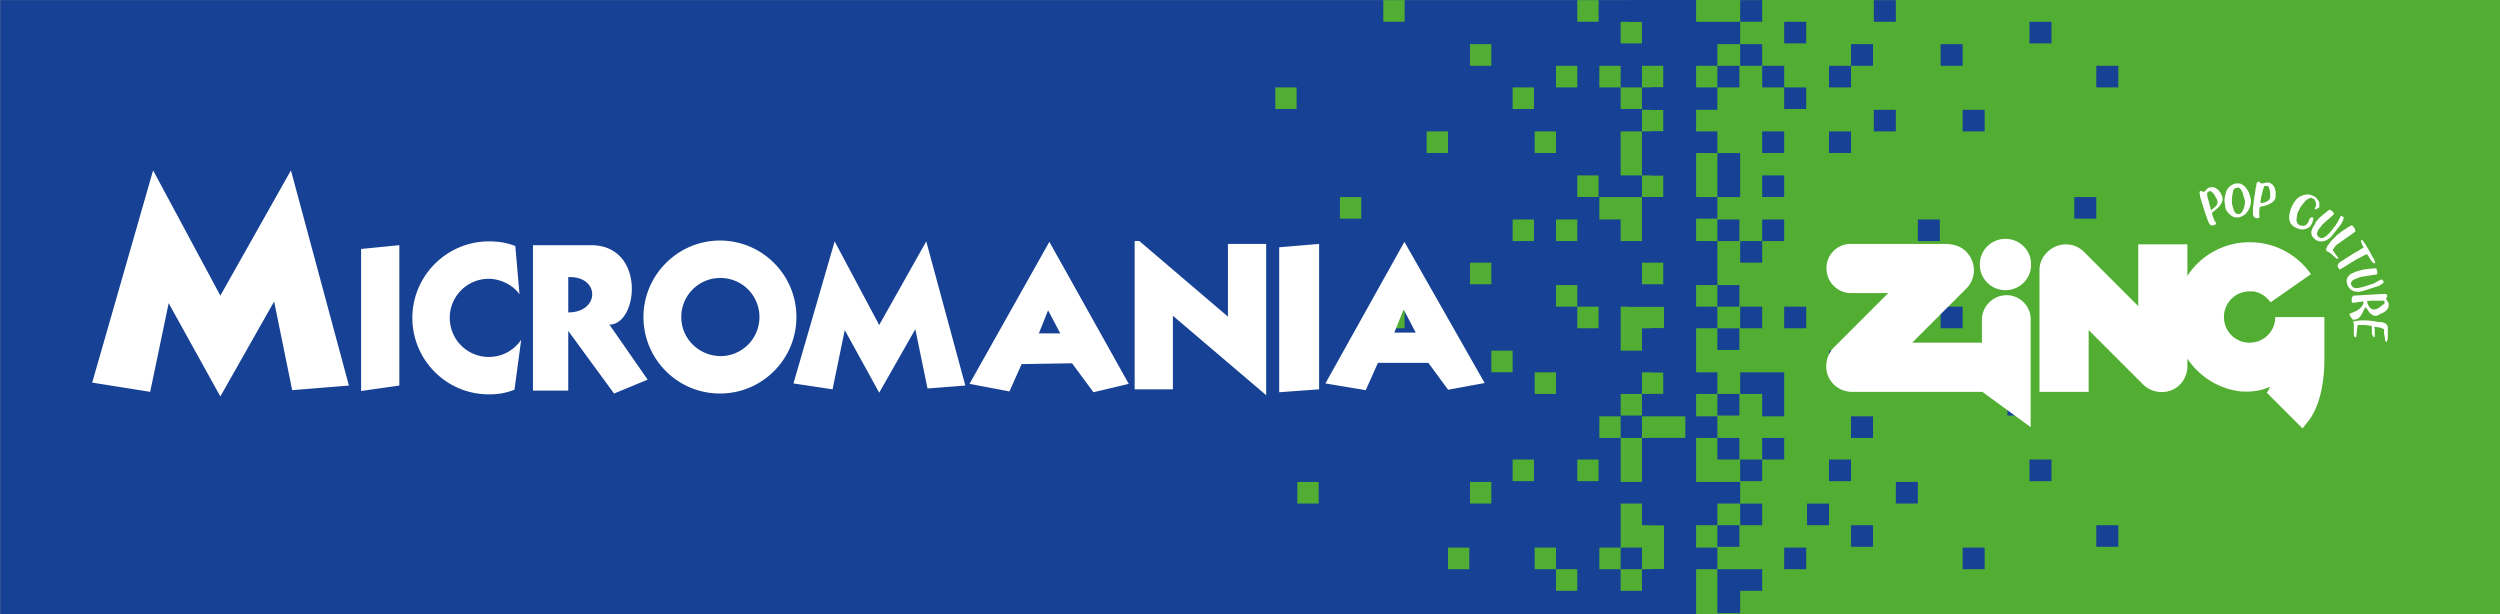 <svg xmlns:dc="http://purl.org/dc/elements/1.1/" xmlns:cc="http://creativecommons.org/ns#" xmlns:rdf="http://www.w3.org/1999/02/22-rdf-syntax-ns#" xmlns:svg="http://www.w3.org/2000/svg" xmlns="http://www.w3.org/2000/svg" xmlns:sodipodi="http://sodipodi.sourceforge.net/DTD/sodipodi-0.dtd" xmlns:inkscape="http://www.inkscape.org/namespaces/inkscape" width="512.63mm" height="125.909mm" viewBox="0 0 512.63 125.909" id="svg8" inkscape:version="0.92.4 (5da689c313, 2019-01-14)" sodipodi:docname="Micromania-Zing.svg"><rect x="0" y="0" width="512.63" height="125.909" fill="#808080" stroke="none"/><defs id="defs2"></defs><g inkscape:label="Calque 1" inkscape:groupmode="layer" id="layer1" transform="translate(174.672,-95.706)"><g id="g1509" transform="matrix(7.384,0,0,7.384,-2389.369,-1077.711)"><g id="g1492"><path style="opacity:1;fill:#52ae32;fill-opacity:1;stroke:none;stroke-width:3.882;stroke-linecap:round;stroke-linejoin:round;stroke-miterlimit:4;stroke-dasharray:none;stroke-opacity:1;paint-order:stroke fill markers" d="m 347.032,158.917 h 22.333 v 17.052 h -22.333 z" id="rect1362" inkscape:connector-curvature="0" sodipodi:nodetypes="ccccc"></path><path style="opacity:1;fill:#164194;fill-opacity:1;stroke:none;stroke-width:5.568;stroke-linecap:round;stroke-linejoin:round;stroke-miterlimit:4;stroke-dasharray:none;stroke-opacity:1;paint-order:stroke fill markers" d="m 299.939,158.917 h 47.093 v 17.052 h -47.093 z" id="rect1362-5" inkscape:connector-curvature="0" sodipodi:nodetypes="ccccc"></path></g><g transform="translate(157.046,31.913)" id="g1170-9"><g transform="matrix(0.283,0,0,0.283,178.276,127.475)" id="g840-3-3" style="fill:#52ae32;fill-opacity:1;fill-rule:nonzero"><path style="fill:#52ae32;fill-opacity:1" id="path838-3-9" d="m 36.065,4.779 h 2.09 v 2.12 h -2.09 z m 0,4.318 h 2.09 v 2.12 h -2.09 z m 0,6.44 h 2.09 v 2.12 h -2.09 z m -2.09,-4.319 v 4.319 h 2.09 v -4.319 z m 0,-4.318 h 2.09 v 2.12 h -2.09 z m 0,-6.44 h 2.09 v 2.12 h -2.09 z m -2.09,4.319 h 2.09 v 2.12 h -2.09 z m 2.09,12.879 h -2.09 v 2.197 h 2.09 v 2.122 h 2.09 v -4.319 z m 2.09,6.44 h 2.09 v 2.12 h -2.09 z m 0,10.759 h 2.09 v 2.12 h -2.09 z m 0,4.318 h 4.255 v 2.12 h -4.255 z m -2.09,15.002 h 2.09 v 2.12 h -2.09 z m -2.09,-2.122 h 2.09 v 2.12 h -2.09 z m -6.345,0 h 2.09 v 2.12 h -2.09 z m 2.09,2.122 h 2.09 v 2.12 H 27.63 Z M 17.031,52.055 h 2.09 v 2.12 h -2.09 z m 2.164,-6.44 h 2.09 v 2.12 h -2.09 z m 4.181,-2.197 h 2.09 v 2.12 h -2.09 z m 2.164,-8.561 h 2.09 v 2.12 h -2.09 z m -4.254,-2.122 h 2.09 v 2.12 h -2.09 z m 8.434,-4.318 h 2.09 v 2.12 h -2.09 z m -2.09,-2.121 h 2.09 v 2.12 h -2.09 z m -8.435,-2.198 h 2.09 v 2.12 h -2.09 z m 4.181,-4.242 h 2.09 v 2.12 h -2.09 z m 4.254,0 h 2.09 v 2.12 h -2.09 z m 2.09,-4.319 h 2.09 v 2.12 h -2.09 z m -4.18,-4.318 h 2.09 v 2.12 h -2.09 z m 2.09,-6.44 h 2.09 v 2.12 H 27.63 Z M 23.376,6.9 h 2.09 v 2.12 h -2.09 z M 19.195,2.657 h 2.09 v 2.12 h -2.09 z m -8.509,-4.318 h 2.09 v 2.12 h -2.09 z M 0.086,6.9 h 2.09 v 2.12 h -2.09 z m 14.855,4.319 h 2.09 v 2.12 h -2.09 z m -8.51,6.44 h 2.09 v 2.12 H 6.431 Z M 29.72,-1.661 h 2.09 v 2.12 H 29.72 Z M 10.686,28.417 h 2.09 v 2.12 h -2.09 z M 2.251,45.615 h 2.09 v 2.12 h -2.09 z m 33.815,4.243 v -2.122 h -2.09 v 4.319 h 2.09 v 2.121 h 2.164 v -4.318 z m -6.346,-6.44 h 2.09 v 2.12 h -2.09 z m 4.255,-2.121 v 4.318 h 2.09 v -4.318 z m 0,-4.319 h 2.09 v 2.12 h -2.09 z m -2.09,2.197 h 2.09 v 2.12 h -2.09 z m 4.181,-10.758 h -2.09 v 4.318 h 2.09 v -2.197 h 2.164 v -2.121 z" inkscape:connector-curvature="0"></path></g><g transform="matrix(0.283,0,0,0.283,178.276,127.475)" id="g848-1-2" style="fill:#164194;fill-opacity:1;fill-rule:nonzero"><path sodipodi:nodetypes="cccccccccccccccccccccccccccccccccccccccccccccccccccccccccccccccccccccccccccccccccccccccccccccccccccccccccccccccccccc" style="fill:#164194;fill-opacity:1" id="path842-3-0" d="m 45.705,-1.661 2.16,-3.328e-4 V 0.459 h -2.16 z m -2.237,6.44 h 2.16 v 2.12 h -2.16 z m 4.397,0 h 2.16 v 2.12 h -2.16 z m 2.16,2.121 h 2.16 v 2.12 h -2.16 z m 4.396,4.319 h 2.16 v 2.12 h -2.16 z m -6.556,0 h 2.16 v 2.12 h -2.16 z M 58.818,9.097 h 2.16 v 2.12 h -2.16 z m 8.717,0 h 2.16 v 2.12 h -2.16 z M 54.421,4.779 h 2.16 v 2.12 h -2.16 z m 2.16,-2.122 h 2.16 v 2.12 h -2.16 z M 43.468,13.34 v 4.318 h 2.237 V 13.34 Z m -2.16,4.319 h 2.16 v 2.12 h -2.16 z m -2.159,2.196 v -2.197 h -2.237 v 4.319 h 4.397 v -2.122 z m 4.319,6.441 h 2.16 v 2.12 h -2.16 z m -2.16,2.121 h 2.16 v 2.12 h -2.16 z m -2.159,2.121 h -2.237 v 4.319 h 4.397 v -4.319 z m 2.159,4.319 h 2.16 v 2.12 h -2.16 z m 2.16,2.121 h 2.16 v 2.12 h -2.16 z m -2.16,2.197 h 2.16 v 2.12 h -2.16 z m 2.16,2.122 h 2.16 v 2.12 h -2.16 z m 2.237,2.121 h 2.16 v 2.12 h -2.16 z m -2.237,2.197 h -2.16 v 4.243 h 2.16 v -2.122 h 2.237 v -2.121 z" inkscape:connector-curvature="0"></path><path style="fill:#164194;fill-opacity:1" id="path844-3-7" d="m 39.15,49.858 h 2.16 v 2.12 h -2.16 z m 2.158,2.197 h 2.16 v 2.12 h -2.16 z m -4.396,2.121 v 2.122 h 2.237 v 2.197 h 2.161 l -0.001,-4.319 z m 19.669,-4.318 h 2.16 v 2.12 h -2.16 z m -4.319,-2.121 h 2.16 v 2.12 h -2.16 z m 2.159,-4.319 h 2.16 v 2.12 h -2.16 z m 2.16,-4.243 h 2.16 v 2.12 h -2.16 z m 4.397,6.44 h 2.16 v 2.12 h -2.16 z m 6.557,6.44 h 2.16 v 2.12 h -2.16 z m 13.113,-2.197 h 2.16 v 2.12 h -2.16 z m -6.557,-6.44 h 2.16 v 2.12 h -2.16 z m -2.16,-6.44 h 2.16 v 2.12 h -2.16 z m -6.556,-8.561 h 2.16 v 2.12 h -2.16 z M 78.488,17.659 h 2.16 v 2.12 h -2.16 z M 50.025,52.055 h 2.16 v 2.12 h -2.16 z m -4.32,2.121 h -2.237 v 4.319 l 2.237,0.002 V 56.298 h 2.16 v -2.122 z m -2.237,-4.318 h 2.16 v 2.12 h -2.16 z m 2.237,-2.121 h 2.16 v 2.12 h -2.16 z m 2.16,-6.44 h 2.16 v 2.12 h -2.16 z M 36.912,36.978 h 4.397 v 2.12 h -4.397 z m 4.397,4.319 h -4.397 v 8.56 h 2.237 v -6.44 h 2.16 z m 6.556,-6.44 h -2.16 v 2.121 h 2.16 v 2.197 h 2.16 v -4.318 z m 6.556,-2.122 h 2.16 v 2.12 h -2.16 z M 43.468,30.538 h 2.16 v 2.12 h -2.16 z m 2.237,-2.121 h 2.16 v 2.12 h -2.16 z m 4.32,0 h 2.16 v 2.12 h -2.16 z m -8.716,-6.44 v 2.121 h -2.16 v 2.197 h -4.397 v 2.122 h 6.557 v -2.122 h 2.16 v -4.318 z m 2.159,-2.121 h 2.16 v 2.12 h -2.16 z m 2.237,2.121 h 2.16 v 2.12 h -2.16 z m 2.16,-2.121 h 2.16 v 2.12 h -2.16 z m 8.716,4.242 h 2.16 v 2.12 h -2.16 z m 6.557,-4.242 h 2.16 v 2.12 h -2.16 z M 47.865,15.537 h 2.16 v 2.12 h -2.16 z M 43.468,9.097 V 6.9 h -6.556 v 2.197 h 2.237 v 2.121 h -2.237 v 4.319 h 4.397 V 13.34 h 2.16 v -2.122 h -2.16 v -2.12 z m 0,-8.637 h -2.16 v -2.121 l -6.556,0.001 V 0.46 h 2.16 v 2.197 h 4.397 V 4.78 h 2.16 V 2.657 h 2.236 V 0.46 Z" inkscape:connector-curvature="0" sodipodi:nodetypes="cccccccccccccccccccccccccccccccccccccccccccccccccccccccccccccccccccccccccccccccccccccccccccccccccccccccccccccccccccccccccccccccccccccccccccccccccccccccccccccccccccccccccccccccccccccccccccccccccccccccccccccccccc"></path><path style="fill:#164194;fill-opacity:1" id="path846-0-9" d="m 45.705,2.657 h 2.16 v 2.12 h -2.16 z m 4.32,-2.197 h 2.16 v 2.12 h -2.16 z m 8.793,-2.121 h 2.16 v 2.12 h -2.16 z m 6.557,4.318 h 2.16 v 2.12 h -2.16 z M 74.091,0.46 h 2.16 v 2.12 h -2.16 z m 6.557,4.319 h 2.16 v 2.12 h -2.16 z" inkscape:connector-curvature="0"></path></g></g><g id="g823-0-2" transform="matrix(0.265,0,0,0.265,302.387,163.633)" style="fill:#ffffff;fill-opacity:1"><path id="path815-9-8" d="M 21.223,0.044 13.826,13.167 6.78,0.044 0.396,22.284 6.473,23.252 8.41,13.96 l 5.416,9.777 5.636,-9.953 1.893,9.292 5.944,-0.484 z m 11.36,7.839 -4.007,0.396 v 14.885 l 4.007,-0.572 z m 33.596,15.545 c 4.447,0 8.014,-3.61 8.014,-8.015 0,-4.447 -3.611,-8.015 -8.014,-8.015 -4.403,0 -8.014,3.612 -8.014,8.015 0,4.404 3.567,8.015 8.014,8.015 m -4.051,-8.015 a 4.087,4.087 0 0 1 4.095,-4.095 4.087,4.087 0 0 1 4.095,4.095 4.087,4.087 0 0 1 -4.095,4.096 c -2.29,-0.044 -4.095,-1.85 -4.095,-4.096" inkscape:connector-curvature="0" style="fill:#ffffff;fill-opacity:1"></path><path id="path817-8-9" d="m 50.284,11.23 v 3.699 c 3.346,0 3.346,-3.831 0,-3.7 z M 46.585,23.076 V 7.883 h 6.076 c 5.768,0 4.976,8.323 1.938,8.323 l 4.007,5.769 -3.523,1.453 -4.8,-6.561 V 23.12 H 46.585 Z M 73.884,22.371 78.2,7.486 l 4.668,8.764 4.931,-8.764 4.095,15.106 -3.963,0.308 -1.277,-6.21 -3.786,6.65 -3.61,-6.561 -1.278,6.209 z m 62.965,-5.328 h 2.246 l -1.277,-2.422 z m 1.057,-9.512 8.41,14.796 -3.831,0.705 -2.07,-2.818 h -5.283 l -1.277,2.862 -4.227,-0.705 z M 99.599,17.13 h 2.245 l -1.277,-2.421 -0.968,2.422 z m 1.1,-9.6 8.322,14.885 -3.698,0.881 -2.246,-3.038 -5.284,0.088 -1.277,2.862 -4.183,-0.793 8.367,-14.884 z m 22.721,0.22 v 15.854 l -9.775,-8.323 v 7.707 h -4.007 V 7.442 h 0.484 l 9.29,7.927 V 7.751 Z m 1.364,0.353 4.183,-0.352 v 15.237 l -4.183,0.308 z M 44.648,23.032 c -0.925,0.352 -1.674,0.484 -2.686,0.484 -4.447,0 -8.014,-3.61 -8.014,-8.015 0,-4.403 3.61,-8.015 8.014,-8.015 1.056,0 1.85,0.133 2.774,0.485 l 0.44,5.064 c -0.616,-0.925 -1.981,-1.63 -3.214,-1.63 a 4.087,4.087 0 0 0 -4.095,4.096 4.087,4.087 0 0 0 4.095,4.096 4.076,4.076 0 0 0 3.39,-1.806 z M 222.422,4.184 h 0.088 l 0.132,-0.132 c 0.176,-0.133 0.309,-0.265 0.397,-0.397 0.088,-0.132 0.088,-0.308 0.044,-0.484 0,-0.044 -0.044,-0.088 -0.044,-0.132 -0.044,-0.044 -0.088,-0.132 -0.133,-0.22 -0.044,-0.089 -0.088,-0.133 -0.132,-0.22 a 0.746,0.746 0 0 0 -0.176,-0.22 C 222.554,2.334 222.466,2.29 222.422,2.246 222.378,2.202 222.334,2.202 222.29,2.202 l -0.044,0.044 c -0.044,0 -0.044,0.044 -0.088,0.044 -0.044,0 -0.044,0.044 -0.088,0.044 0,0.044 -0.044,0.088 -0.044,0.176 0,0.088 0,0.176 0.044,0.308 0,0.133 0.044,0.22 0.088,0.353 0.044,0.132 0.044,0.264 0.088,0.352 0.044,0.132 0.044,0.22 0.088,0.308 a 0.479,0.479 0 0 1 0.044,0.22 c 0,0 0,0.045 0.044,0.045 v 0.088 m -0.264,1.233 -0.044,-0.088 -0.044,-0.088 c 0,-0.044 -0.044,-0.089 -0.044,-0.133 -0.044,-0.088 -0.044,-0.176 -0.088,-0.264 L 221.762,4.36 c 0,-0.044 -0.044,-0.132 -0.044,-0.176 0,-0.044 -0.044,-0.088 -0.044,-0.132 L 221.63,3.963 c 0,-0.044 -0.044,-0.088 -0.044,-0.176 a 0.626,0.626 0 0 0 -0.089,-0.264 c -0.044,-0.088 -0.044,-0.22 -0.088,-0.308 -0.044,-0.088 -0.044,-0.22 -0.088,-0.308 -0.044,-0.089 -0.044,-0.177 -0.044,-0.265 0,-0.088 -0.044,-0.132 -0.044,-0.176 V 2.334 c 0,-0.044 0,-0.044 0.044,-0.088 l 0.044,-0.044 h 0.088 c 0.044,0 0.044,0 0.088,0.044 0.045,0 0.045,0 0.089,0.044 h 0.088 c 0.044,0 0.088,-0.044 0.132,-0.088 l 0.132,-0.132 0.132,-0.132 c 0.044,-0.044 0.088,-0.088 0.176,-0.088 0.132,-0.044 0.264,-0.044 0.352,-0.044 0.132,0 0.22,0.044 0.308,0.088 0.089,0.044 0.177,0.132 0.265,0.176 0.088,0.088 0.132,0.176 0.22,0.264 l 0.132,0.264 c 0.044,0.088 0.088,0.176 0.088,0.22 a 0.75,0.75 0 0 1 0,0.44 2.057,2.057 0 0 1 -0.22,0.441 c -0.088,0.132 -0.22,0.264 -0.396,0.397 a 3.085,3.085 0 0 1 -0.44,0.352 v 0.176 l 0.087,0.308 c 0.044,0.088 0.088,0.22 0.132,0.309 0.044,0.088 0.088,0.176 0.177,0.308 0,0.044 0,0.088 -0.045,0.132 0,0.044 -0.088,0.088 -0.132,0.088 a 0.558,0.558 0 0 1 -0.264,0.044 c -0.088,0 -0.132,-0.044 -0.176,-0.088 -0.044,-0.044 -0.088,-0.088 -0.132,-0.176 0,-0.044 -0.044,-0.088 -0.044,-0.132 m 2.466,-2.334 v 0.352 c 0,0.132 0.044,0.264 0.088,0.44 l 0.132,0.397 a 0.45,0.45 0 0 0 0.22,0.264 c 0.088,0.088 0.176,0.088 0.264,0.088 a 0.336,0.336 0 0 0 0.22,-0.088 c 0.088,-0.044 0.132,-0.132 0.176,-0.22 l 0.133,-0.264 c 0.044,-0.089 0.044,-0.22 0.088,-0.309 0,-0.088 0.044,-0.176 0.044,-0.264 v -0.22 c 0,-0.044 0,-0.088 -0.044,-0.176 A 0.626,0.626 0 0 0 225.857,2.818 C 225.813,2.73 225.813,2.598 225.769,2.466 A 2.255,2.255 0 0 0 225.636,2.158 0.96,0.96 0 0 0 225.46,1.938 0.336,0.336 0 0 0 225.24,1.85 c -0.088,0 -0.132,0.044 -0.22,0.044 -0.044,0.044 -0.088,0.044 -0.132,0.088 L 224.8,2.07 c -0.044,0.044 -0.044,0.088 -0.044,0.088 0,0.044 -0.044,0.132 -0.044,0.22 0,0.088 -0.044,0.176 -0.044,0.264 0,0.088 -0.044,0.176 -0.044,0.265 v 0.176 m -0.705,0.704 -0.044,-0.264 a 1.668,1.668 0 0 1 0,-0.66 c 0.044,-0.22 0.088,-0.44 0.176,-0.661 0.088,-0.22 0.22,-0.352 0.397,-0.529 a 1.49,1.49 0 0 1 0.66,-0.264 h 0.044 c 0.132,0 0.264,0 0.396,0.044 0.132,0.044 0.22,0.132 0.353,0.22 0.088,0.089 0.176,0.177 0.264,0.309 0.088,0.132 0.176,0.264 0.22,0.352 l 0.132,0.396 c 0.044,0.132 0.044,0.22 0.088,0.353 v 0.352 c 0,0.132 -0.044,0.264 -0.088,0.396 -0.044,0.132 -0.088,0.265 -0.176,0.397 a 2.443,2.443 0 0 1 -0.264,0.352 c -0.088,0.088 -0.22,0.176 -0.397,0.264 a 0.887,0.887 0 0 1 -0.484,0.132 h -0.044 c -0.132,0 -0.264,0 -0.44,-0.088 A 2.466,2.466 0 0 1 224.315,4.58 2.42,2.42 0 0 1 224.007,4.184 1.635,1.635 0 0 1 223.919,3.787 m 3.699,-0.352 0.088,0.044 0.176,-0.044 c 0.22,-0.044 0.396,-0.088 0.528,-0.22 a 0.462,0.462 0 0 0 0.22,-0.397 V 2.466 c 0,-0.088 0,-0.176 -0.043,-0.264 0,-0.088 -0.045,-0.176 -0.045,-0.264 -0.044,-0.088 -0.044,-0.132 -0.088,-0.176 -0.044,-0.045 -0.088,-0.089 -0.132,-0.089 h -0.264 c -0.044,0 -0.044,0.044 -0.088,0.133 -0.044,0.088 -0.044,0.176 -0.088,0.264 -0.044,0.088 -0.044,0.22 -0.088,0.352 -0.044,0.132 -0.044,0.264 -0.088,0.352 -0.044,0.133 -0.044,0.22 -0.044,0.309 0,0.088 -0.044,0.176 -0.044,0.22 v 0.132 m -0.793,0.969 V 4.052 c 0,-0.089 0,-0.177 0.044,-0.309 l 0.044,-0.484 c 0,-0.044 0,-0.132 0.044,-0.176 V 2.862 c 0,-0.044 0,-0.088 0.044,-0.176 0,-0.088 0.044,-0.176 0.044,-0.264 0,-0.088 0.044,-0.22 0.044,-0.308 0,-0.132 0.044,-0.22 0.044,-0.308 0.045,-0.089 0.045,-0.177 0.045,-0.265 0,-0.088 0.044,-0.132 0.044,-0.176 l 0.044,-0.044 0.044,-0.044 0.044,-0.044 h 0.088 c 0.044,0 0.044,0 0.088,0.044 l 0.044,0.044 0.044,0.044 c 0,0 0.044,0.044 0.088,0.044 h 0.176 c 0.044,0 0.088,-0.044 0.176,-0.044 0.044,0 0.132,-0.044 0.176,-0.044 h 0.176 a 0.5,0.5 0 0 1 0.353,0.132 0.53,0.53 0 0 1 0.22,0.22 c 0.044,0.089 0.132,0.177 0.132,0.265 0.044,0.088 0.044,0.22 0.088,0.308 v 0.572 a 0.656,0.656 0 0 1 -0.176,0.397 c -0.088,0.132 -0.22,0.22 -0.396,0.308 a 2.693,2.693 0 0 1 -0.529,0.22 l -0.528,0.132 -0.044,0.088 -0.044,0.309 V 4.58 c 0,0.132 0,0.22 0.044,0.352 l -0.088,0.088 c -0.044,0.044 -0.088,0.044 -0.176,0.044 A 0.626,0.626 0 0 1 227.001,4.976 C 226.957,4.932 226.913,4.888 226.869,4.8 226.825,4.756 226.825,4.668 226.825,4.58 V 4.404 m 4.8,1.761 c -0.044,0 -0.132,-0.044 -0.265,-0.088 a 1.581,1.581 0 0 1 -0.44,-0.308 0.87,0.87 0 0 1 -0.264,-0.484 c -0.044,-0.177 -0.044,-0.397 0,-0.661 0.044,-0.264 0.132,-0.572 0.308,-0.925 a 2.96,2.96 0 0 1 0.308,-0.484 c 0.133,-0.176 0.265,-0.308 0.44,-0.397 0.177,-0.088 0.353,-0.176 0.573,-0.22 0.22,-0.044 0.44,-0.044 0.66,0.044 0.089,0.044 0.133,0.044 0.22,0.088 0.133,0.044 0.22,0.132 0.309,0.22 0.088,0.089 0.132,0.177 0.22,0.265 a 0.637,0.637 0 0 1 0.088,0.308 v 0.308 c 0,0.044 0,0.088 -0.044,0.132 l -0.352,0.177 -0.088,-0.044 c 0,-0.044 0.044,-0.089 0.044,-0.133 0,-0.044 0,-0.044 0.044,-0.088 0.044,-0.044 0.044,-0.132 0.044,-0.22 V 3.48 c 0,-0.044 -0.044,-0.132 -0.044,-0.176 -0.044,-0.044 -0.044,-0.088 -0.088,-0.176 a 0.608,0.608 0 0 0 -0.176,-0.132 h -0.044 c 0,0 -0.044,0 -0.044,-0.044 a 0.28,0.28 0 0 0 -0.265,0 l -0.264,0.132 c -0.088,0.088 -0.176,0.132 -0.264,0.264 -0.088,0.088 -0.176,0.22 -0.264,0.308 -0.088,0.132 -0.176,0.22 -0.22,0.352 -0.088,0.133 -0.132,0.265 -0.176,0.353 a 0.71,0.71 0 0 0 -0.132,0.396 c 0,0.132 -0.044,0.22 -0.044,0.308 v 0.044 c -0.045,0.133 0,0.265 0.044,0.397 0.044,0.132 0.132,0.22 0.308,0.308 h 0.088 c 0.132,0.044 0.22,0.044 0.308,0.044 0.088,0 0.132,-0.044 0.22,-0.088 l 0.132,-0.132 c 0.044,-0.044 0.088,-0.088 0.132,-0.176 V 5.418 l 0.088,-0.22 a 0.608,0.608 0 0 1 0.133,-0.177 c 0.044,-0.044 0.088,-0.044 0.132,-0.044 0.044,0 0.132,0 0.176,0.044 0,0.088 -0.044,0.177 -0.044,0.265 -0.044,0.088 -0.044,0.176 -0.088,0.264 -0.044,0.132 -0.132,0.22 -0.176,0.308 -0.089,0.088 -0.177,0.176 -0.265,0.22 -0.088,0.044 -0.22,0.088 -0.352,0.132 -0.308,0.044 -0.44,0.044 -0.616,-0.044 m 1.893,-0.837 a 3.52,3.52 0 0 1 0.572,-0.573 l 0.66,-0.528 c 0.045,-0.044 0.045,-0.044 0.089,-0.044 h 0.132 l 0.132,0.132 c 0.088,0.044 0.132,0.132 0.176,0.176 0.044,0.088 0.044,0.132 0,0.176 l -0.044,0.044 -0.044,0.044 -1.1,0.969 -0.177,0.264 -0.044,0.044 -0.088,0.088 c -0.044,0.044 -0.088,0.132 -0.132,0.22 -0.044,0.089 -0.088,0.133 -0.088,0.22 -0.044,0.089 -0.044,0.177 0,0.22 0,0.089 0.044,0.133 0.132,0.221 0.088,0.088 0.176,0.132 0.264,0.132 0.088,0 0.176,0 0.265,-0.044 0.088,-0.044 0.176,-0.088 0.22,-0.132 a 0.607,0.607 0 0 0 0.176,-0.132 l 0.264,-0.264 c 0.088,-0.088 0.132,-0.176 0.22,-0.265 l 0.308,-0.396 c 0.044,-0.044 0.088,-0.088 0.088,-0.132 0.044,-0.044 0.044,-0.088 0.088,-0.132 0.045,-0.044 0.045,-0.088 0.089,-0.132 0.044,-0.044 0.044,-0.088 0.088,-0.176 l 0.22,-0.397 V 4.888 c 0,0 0,-0.044 0.044,-0.044 l 0.044,-0.044 0.22,0.132 0.044,0.044 c 0,0 0.044,0.044 0,0.044 0,0.044 -0.044,0.132 -0.044,0.177 -0.044,0.088 -0.044,0.132 -0.088,0.22 a 0.334,0.334 0 0 0 -0.088,0.176 c -0.044,0.044 -0.088,0.088 -0.088,0.132 l -0.969,1.233 a 1.915,1.915 0 0 1 -0.308,0.264 1.377,1.377 0 0 1 -0.44,0.22 c -0.177,0.044 -0.309,0.044 -0.485,0.044 -0.176,-0.044 -0.352,-0.088 -0.484,-0.22 -0.132,-0.088 -0.22,-0.22 -0.308,-0.308 -0.044,-0.132 -0.088,-0.22 -0.088,-0.352 0,-0.132 0,-0.22 0.044,-0.309 0.044,-0.088 0.088,-0.22 0.132,-0.308 0.044,-0.088 0.132,-0.176 0.176,-0.264 0.088,-0.22 0.132,-0.308 0.22,-0.396 z m 2.686,1.057 0.748,-0.485 c 0.044,0 0.044,-0.044 0.089,-0.044 0.044,0 0.044,0 0.088,-0.044 h 0.088 c 0.044,0 0.044,0.044 0.088,0.088 a 0.608,0.608 0 0 1 0.132,0.176 c 0.044,0.044 0.088,0.088 0.088,0.176 0,0.044 0.044,0.088 0.044,0.133 0,0.044 -0.044,0.088 -0.088,0.132 l -0.132,0.088 -1.806,1.277 -0.044,0.044 c -0.044,0.044 -0.044,0.088 -0.088,0.132 -0.044,0.044 -0.088,0.088 -0.088,0.132 -0.044,0.044 -0.044,0.088 -0.088,0.088 0,0.044 -0.044,0.044 -0.044,0.088 v 0.088 l 0.044,0.044 0.088,0.088 c 0.044,0.044 0.044,0.044 0.044,0.089 l 0.397,0.528 v 0.044 c 0,0 0,0.044 -0.044,0.044 -0.044,0.044 -0.088,0.044 -0.177,-0.044 -0.088,-0.088 -0.22,-0.176 -0.308,-0.264 a 1.915,1.915 0 0 0 -0.308,-0.264 0.96,0.96 0 0 0 -0.22,-0.133 0.608,0.608 0 0 1 -0.176,-0.132 c -0.044,-0.044 -0.044,-0.132 -0.044,-0.176 0.044,-0.088 0.088,-0.176 0.132,-0.308 0.088,-0.088 0.176,-0.22 0.264,-0.352 0.088,-0.133 0.22,-0.265 0.352,-0.397 l 0.44,-0.44 c 0.22,-0.132 0.353,-0.264 0.529,-0.396 m 2.201,1.761 V 8.103 c 0,-0.044 -0.044,-0.088 -0.088,-0.176 -0.044,-0.088 -0.088,-0.132 -0.088,-0.22 -0.044,-0.088 -0.044,-0.132 -0.088,-0.22 0,-0.089 0,-0.133 0.044,-0.133 h 0.088 l 0.088,0.088 c 0.133,0.177 0.22,0.309 0.309,0.44 0.088,0.133 0.176,0.31 0.264,0.441 l 0.176,0.308 0.176,0.353 c 0.044,0.088 0.088,0.132 0.132,0.22 0.044,0.044 0.044,0.088 0.088,0.132 0,0 0,0.044 0.044,0.088 0,0.044 0.044,0.088 0.044,0.132 0,0.044 0.044,0.088 0.044,0.132 0,0.044 0,0.044 -0.044,0.088 h -0.132 L 239.33,9.644 C 239.286,9.6 239.242,9.512 239.154,9.424 a 0.963,0.963 0 0 0 -0.132,-0.22 C 238.978,9.116 238.934,9.072 238.89,8.984 238.846,8.94 238.802,8.896 238.802,8.852 l -0.044,-0.044 -1.101,0.572 c -0.264,0.176 -0.528,0.308 -0.793,0.485 a 12.51,12.51 0 0 1 -0.792,0.484 l -0.176,0.088 c 0,0 -0.044,-0.044 -0.044,-0.088 -0.044,-0.044 -0.044,-0.088 -0.088,-0.088 -0.044,-0.088 -0.088,-0.176 -0.044,-0.264 0,-0.088 0.044,-0.132 0.088,-0.22 a 0.59,0.59 0 0 1 0.176,-0.133 c 0.044,-0.044 0.088,-0.088 0.132,-0.088 0.264,-0.176 0.484,-0.308 0.748,-0.484 0.22,-0.132 0.485,-0.308 0.705,-0.44 0.132,-0.045 0.22,-0.133 0.352,-0.177 a 2.96,2.96 0 0 1 0.484,-0.308 m -0.484,2.423 c 0.264,-0.089 0.529,-0.133 0.793,-0.177 0.264,-0.044 0.528,-0.044 0.836,-0.088 h 0.132 c 0.044,0 0.088,0 0.088,0.044 l 0.044,0.176 a 0.559,0.559 0 0 1 0.045,0.264 c 0,0.088 -0.045,0.132 -0.089,0.177 h -0.088 l -1.453,0.22 -0.308,0.088 -0.088,0.044 -0.132,0.044 c -0.088,0.044 -0.132,0.044 -0.22,0.088 -0.088,0.044 -0.132,0.088 -0.22,0.132 -0.044,0.044 -0.088,0.132 -0.132,0.176 a 0.28,0.28 0 0 0 0,0.264 0.561,0.561 0 0 0 0.176,0.265 0.625,0.625 0 0 0 0.264,0.088 h 0.264 c 0.088,0 0.176,-0.044 0.22,-0.044 0.132,-0.044 0.264,-0.044 0.352,-0.088 0.089,-0.044 0.22,-0.044 0.309,-0.088 l 0.484,-0.177 c 0.044,0 0.132,-0.044 0.176,-0.044 0.044,0 0.088,-0.044 0.132,-0.044 0.044,0 0.088,-0.044 0.132,-0.088 0.044,-0.044 0.132,-0.044 0.176,-0.088 l 0.397,-0.22 h 0.176 l 0.132,0.22 v 0.088 c -0.044,0.044 -0.088,0.088 -0.176,0.132 -0.044,0.044 -0.132,0.088 -0.176,0.132 a 0.334,0.334 0 0 1 -0.176,0.089 c -0.044,0.044 -0.132,0.044 -0.132,0.044 l -1.498,0.484 c -0.132,0.044 -0.264,0.044 -0.396,0.088 -0.176,0 -0.308,0 -0.484,-0.044 -0.176,-0.044 -0.308,-0.132 -0.44,-0.22 a 1.582,1.582 0 0 1 -0.309,-0.44 c -0.044,-0.177 -0.088,-0.309 -0.088,-0.44 0,-0.133 0.044,-0.221 0.088,-0.353 0.044,-0.088 0.132,-0.176 0.22,-0.264 a 0.922,0.922 0 0 1 0.265,-0.177 c 0.088,-0.044 0.22,-0.088 0.308,-0.132 0.176,-0.088 0.264,-0.088 0.396,-0.132 z m 0.925,3.17 c -0.044,0 -0.044,0 -0.044,0.044 v 0.044 c 0,0.088 0.044,0.22 0.088,0.308 a 0.921,0.921 0 0 0 0.176,0.264 0.76,0.76 0 0 0 0.22,0.177 0.397,0.397 0 0 0 0.22,0.044 c 0.22,0 0.397,-0.088 0.573,-0.22 l 0.528,-0.397 V 13.74 c 0,0 -0.044,0 -0.088,-0.044 h -1.321 z m -0.44,0.132 v -0.044 c 0,0 0,-0.044 -0.045,-0.044 l -0.352,0.044 c -0.132,0 -0.264,0.044 -0.352,0.044 -0.132,0.044 -0.264,0.044 -0.352,0.044 -0.044,0 -0.088,0 -0.088,-0.044 -0.044,-0.044 -0.044,-0.088 -0.044,-0.176 V 13.52 c 0,-0.044 0.044,-0.132 0.044,-0.176 0.044,-0.044 0.044,-0.089 0.088,-0.133 0.044,-0.044 0.088,-0.044 0.132,-0.044 l 3.082,-0.176 h 0.132 c 0.044,0 0.088,0 0.132,0.044 0.044,0 0.088,0.044 0.088,0.088 0.044,0.044 0.044,0.088 0.044,0.132 l -0.044,0.045 c 0,0.044 -0.044,0.044 -0.044,0.088 0,0.044 -0.044,0.044 -0.044,0.044 v 0.044 c 0,0.044 0,0.088 0.044,0.132 0,0.044 0.044,0.088 0.088,0.132 0.044,0.044 0.044,0.088 0.088,0.132 0,0.044 0.044,0.088 0.044,0.132 v 0.22 c 0,0.088 0,0.132 -0.044,0.176 a 0.334,0.334 0 0 1 -0.088,0.177 0.608,0.608 0 0 0 -0.132,0.176 c -0.044,0 -0.088,0.044 -0.132,0.088 -0.044,0.044 -0.132,0.088 -0.22,0.132 -0.088,0.044 -0.132,0.088 -0.22,0.088 -0.044,0.044 -0.088,0.044 -0.132,0.088 -0.088,0.044 -0.132,0.088 -0.176,0.088 -0.044,0 -0.089,0.044 -0.177,0.044 -0.132,0 -0.22,0 -0.308,-0.044 -0.088,-0.044 -0.176,-0.132 -0.264,-0.176 a 1.168,1.168 0 0 1 -0.22,-0.264 c -0.088,-0.132 -0.132,-0.22 -0.22,-0.308 0,0 0,-0.044 -0.044,-0.044 0,-0.045 -0.044,-0.045 -0.044,-0.045 l -0.088,0.089 -0.133,0.264 -0.132,0.264 -0.088,0.176 c -0.088,0.132 -0.22,0.264 -0.308,0.352 a 0.71,0.71 0 0 1 -0.396,0.133 h -0.22 c 0,-0.044 -0.044,-0.088 -0.088,-0.133 -0.044,-0.044 -0.044,-0.088 -0.088,-0.132 -0.044,-0.044 -0.044,-0.088 -0.089,-0.132 0,-0.044 -0.044,-0.088 -0.044,-0.088 v -0.044 c 0,-0.044 0,-0.088 0.044,-0.088 0.045,0 0.045,-0.044 0.089,-0.044 l 0.616,-0.264 c 0.044,-0.044 0.132,-0.088 0.176,-0.132 a 0.773,0.773 0 0 0 0.22,-0.176 0.773,0.773 0 0 0 0.176,-0.22 c 0.132,-0.133 0.132,-0.265 0.132,-0.353 z" inkscape:connector-curvature="0" style="fill:#ffffff;fill-opacity:1"></path><path id="path819-7-8" d="m 237.349,15.898 a 3.35,3.35 0 0 1 0.924,-0.132 c 0.309,0 0.617,0 0.925,0.044 0.132,0 0.264,0.044 0.396,0.044 0.132,0.044 0.265,0.044 0.397,0.088 h 0.264 c 0.088,0 0.176,0.044 0.22,0.044 0.088,0.044 0.132,0.044 0.22,0.088 0.044,0.044 0.132,0.088 0.176,0.176 a 0.626,0.626 0 0 1 0.088,0.264 v 1.101 c 0,0.044 0,0.132 -0.044,0.176 0,0.044 -0.044,0.133 -0.044,0.177 0,0.044 -0.044,0.044 -0.088,0.044 -0.044,0 -0.044,-0.044 -0.088,-0.133 -0.044,-0.088 -0.044,-0.176 -0.044,-0.264 0,-0.088 -0.044,-0.176 -0.044,-0.264 0,-0.088 -0.044,-0.132 -0.044,-0.176 V 16.69 c 0,0 -0.044,0 -0.088,-0.044 -0.044,0 -0.088,-0.044 -0.088,-0.044 0,0 -0.044,0 -0.088,-0.044 -0.044,0 -0.132,-0.044 -0.22,-0.044 -0.088,0 -0.176,-0.044 -0.265,-0.044 -0.088,0 -0.176,-0.044 -0.22,-0.044 l -0.044,0.044 c 0,0.088 0.044,0.176 0.044,0.265 v 0.66 c 0,0.044 -0.044,0.088 -0.044,0.088 -0.044,0.044 -0.044,0.044 -0.088,0.044 l -0.132,-0.264 c -0.044,-0.088 -0.044,-0.176 -0.044,-0.308 v -0.617 h -0.088 l -0.616,-0.088 h -0.749 l -0.044,0.044 -0.132,1.145 c 0,0.044 -0.044,0.088 -0.044,0.088 h -0.088 c -0.044,0 -0.044,-0.044 -0.088,-0.088 0,-0.044 -0.044,-0.132 -0.044,-0.22 v -1.057 c 0,-0.044 0,-0.088 -0.044,-0.132 0,-0.044 0,-0.088 -0.044,-0.132 v -0.132 c 0,-0.088 0.044,-0.132 0.088,-0.132 -0.132,0.308 -0.088,0.308 -0.044,0.264 m -3.039,-0.485 h -5.151 a 2.669,2.669 0 0 1 -2.686,2.687 2.669,2.669 0 0 1 -2.686,-2.687 2.669,2.669 0 0 1 2.686,-2.686 h 0.396 c 0.088,0 0.132,0.044 0.22,0.044 0.044,0 0.044,0 0.089,0.044 0.088,0 0.132,0.044 0.22,0.044 0.044,0 0.044,0 0.088,0.044 l 0.264,0.132 a 0.921,0.921 0 0 1 0.264,0.176 c 0.088,0.044 0.176,0.133 0.22,0.177 0,0 0.044,0 0.044,0.044 l 0.176,0.176 0.044,0.044 c 0.044,0.088 0.133,0.132 0.177,0.22 l 4.227,-2.95 a 7.782,7.782 0 0 0 -6.429,-3.347 7.76,7.76 0 0 0 -6.517,3.523 V 7.795 h -5.151 v 6.473 l -5.68,-5.68 c -1.057,-1.057 -2.774,-1.057 -3.875,0.043 -0.528,0.529 -0.793,1.19 -0.793,1.85 v 12.771 h 5.152 V 16.78 l 5.68,5.68 c 1.057,1.057 2.818,1.101 3.875,0.045 a 2.813,2.813 0 0 0 0.792,-1.762 v -0.969 c 1.233,1.85 3.259,3.17 5.592,3.435 1.541,0.088 2.29,-0.176 3.083,-0.484 -0.133,0.264 -0.22,0.44 -0.353,0.616 l 3.743,3.743 c 0,0 0.484,-0.616 0.66,-0.836 0.177,-0.22 0.573,-0.793 0.97,-1.894 0.351,-1.057 0.66,-2.51 0.66,-4.536 v -4.403 m -33.288,-2.292 c -1.453,0 -2.598,1.19 -2.598,2.555 V 18.1 h -7.309 l 5.68,-5.681 c 1.057,-1.057 1.057,-2.775 -0.044,-3.876 -0.616,-0.616 -1.453,-0.792 -2.246,-0.792 h -9.819 a 2.528,2.528 0 0 0 -2.553,2.554 c 0,1.453 1.188,2.598 2.553,2.598 h 3.92 l -5.68,5.681 c -1.058,1.057 -1.102,2.819 -0.045,3.875 a 2.812,2.812 0 0 0 1.761,0.793 h 13.826 l 5.064,3.7 v -11.23 c 0.044,-1.41 -1.101,-2.599 -2.51,-2.599" inkscape:connector-curvature="0" style="fill:#ffffff;fill-opacity:1"></path><path id="path821-1-9" d="m 200.89,7.222 a 2.669,2.669 0 0 0 -2.685,2.687 2.669,2.669 0 0 0 2.686,2.686 2.669,2.669 0 0 0 2.686,-2.686 2.669,2.669 0 0 0 -2.686,-2.687" inkscape:connector-curvature="0" style="fill:#ffffff;fill-opacity:1"></path></g></g></g></svg>